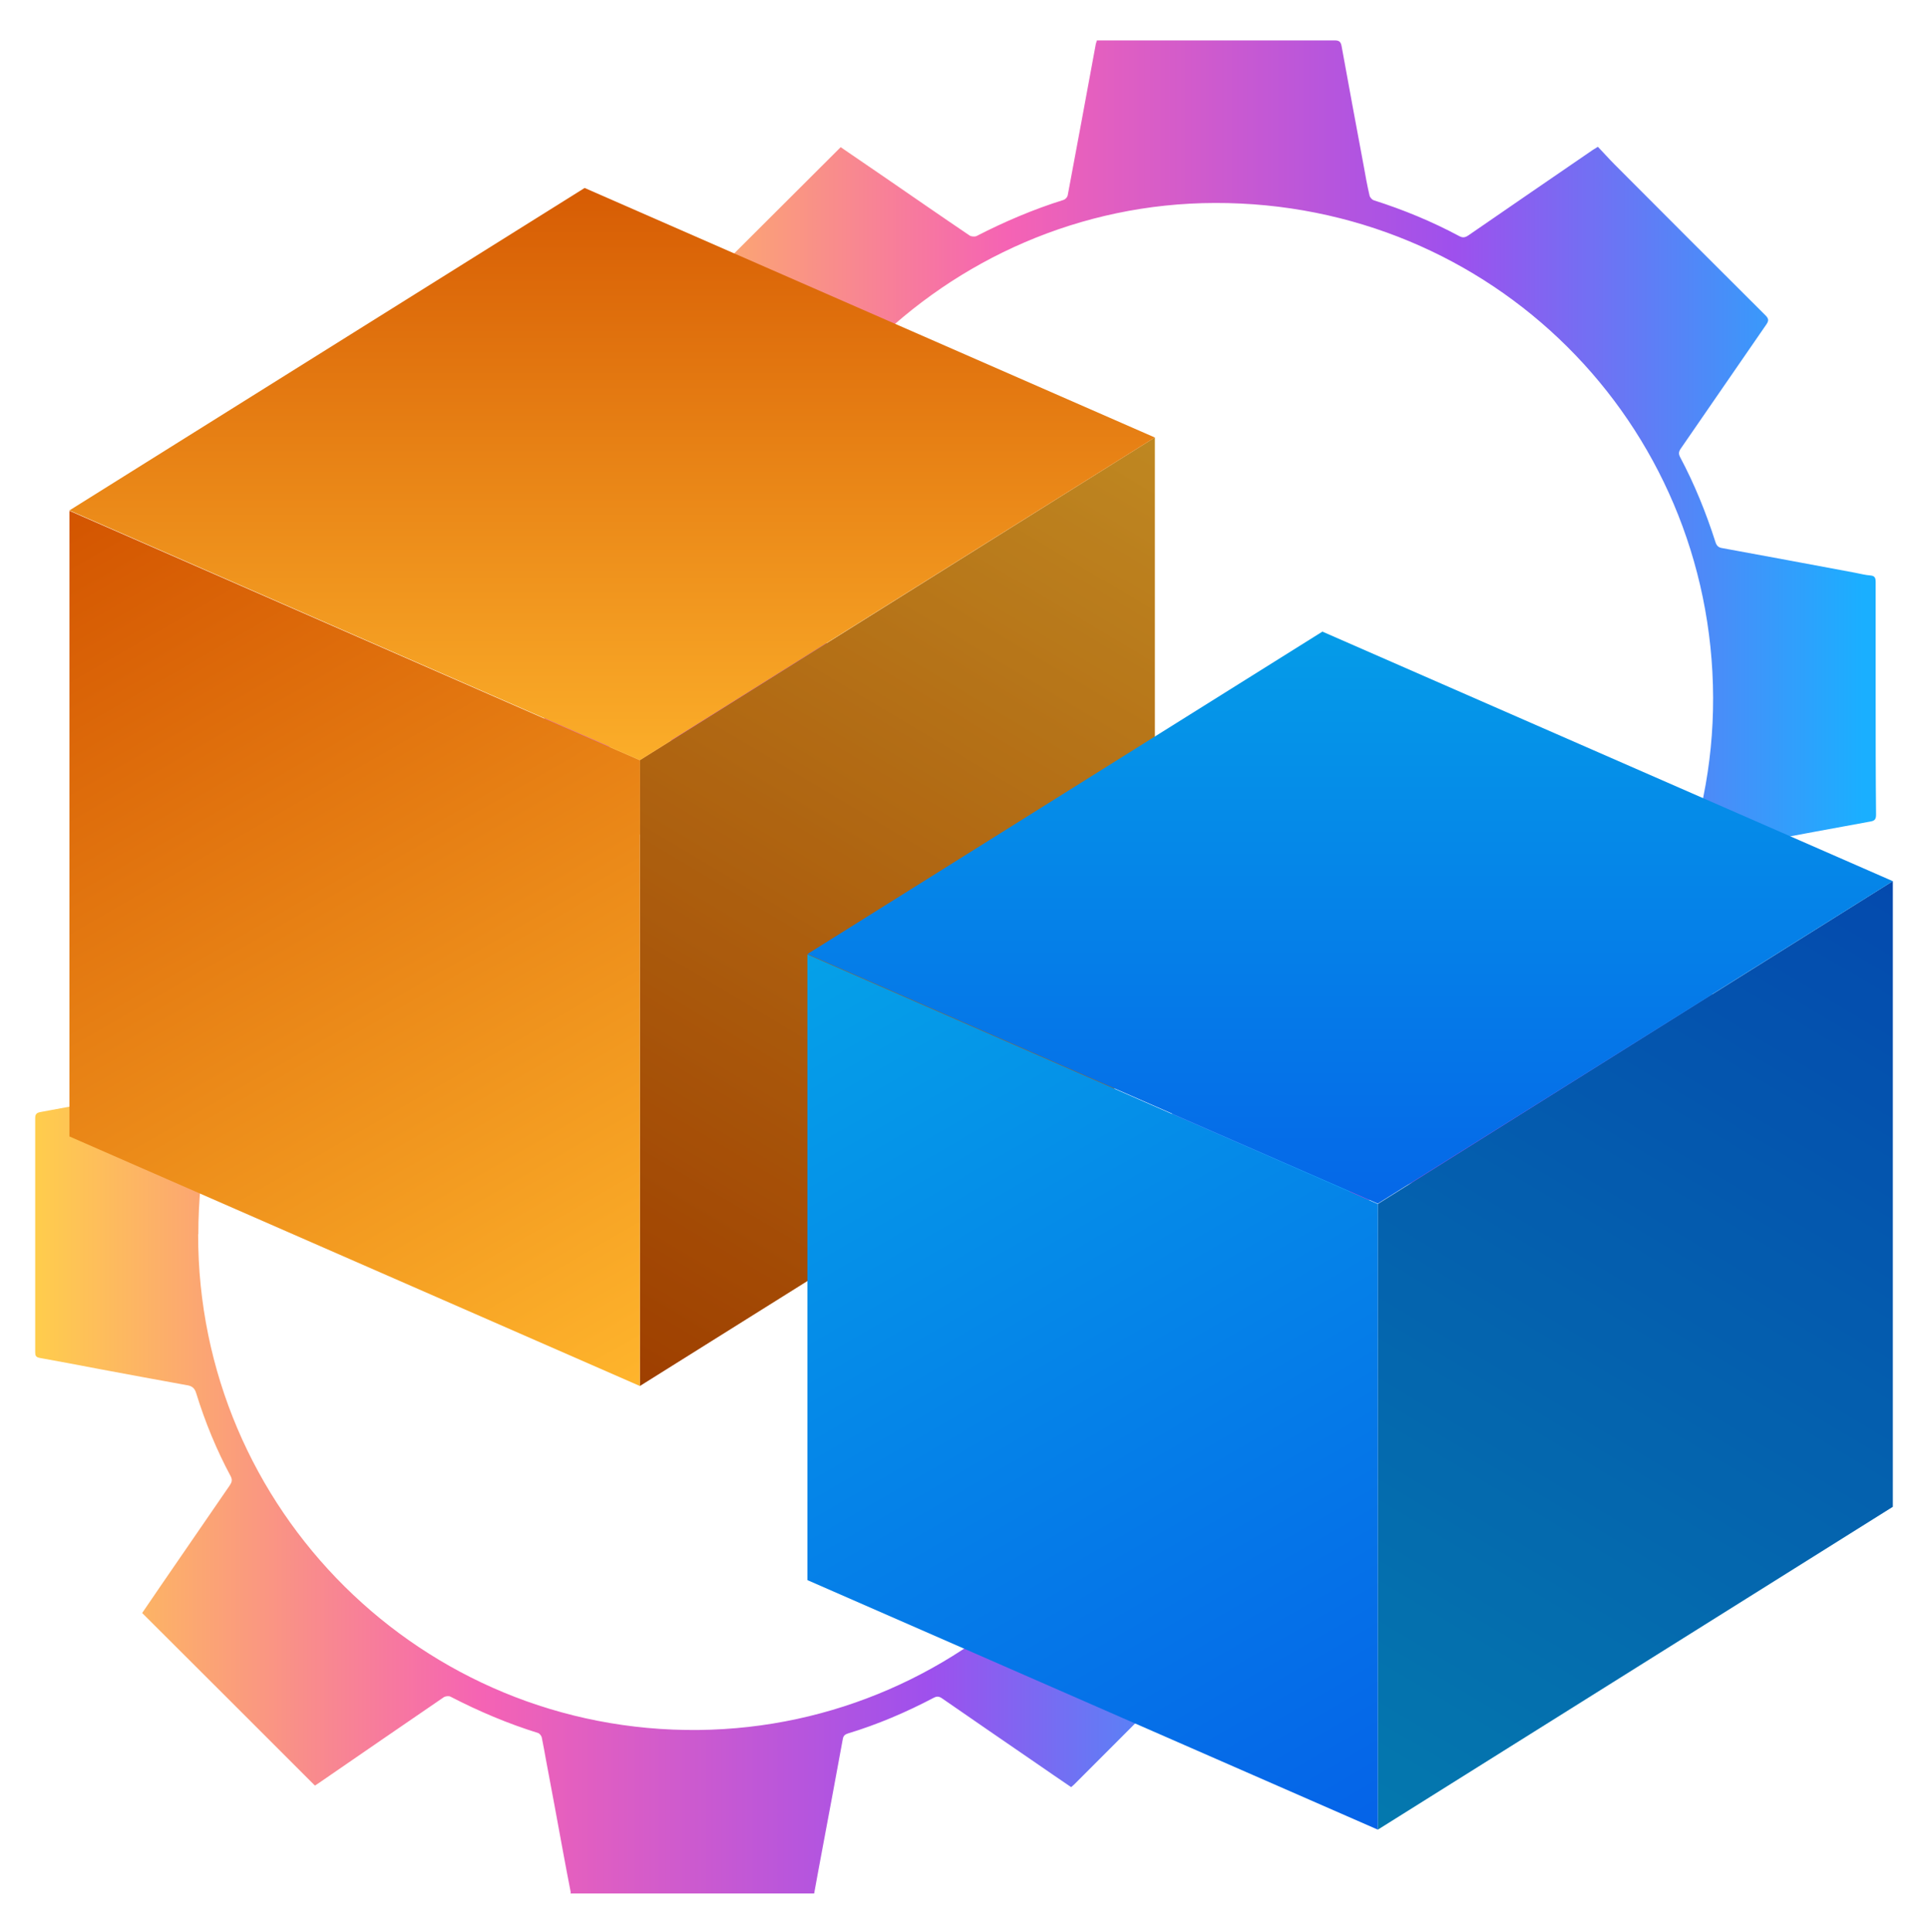 <?xml version="1.0" encoding="UTF-8"?>
<svg id="Layer_1" data-name="Layer 1" xmlns="http://www.w3.org/2000/svg" xmlns:xlink="http://www.w3.org/1999/xlink" viewBox="0 0 100.22 100.44">
  <defs>
    <style>
      .cls-1 {
        fill: url(#linear-gradient);
      }

      .cls-2 {
        fill: url(#linear-gradient-8);
      }

      .cls-3 {
        fill: url(#linear-gradient-3);
      }

      .cls-4 {
        fill: url(#linear-gradient-4);
      }

      .cls-5 {
        fill: url(#linear-gradient-2);
      }

      .cls-6 {
        fill: url(#linear-gradient-6);
      }

      .cls-7 {
        fill: url(#linear-gradient-7);
      }

      .cls-8 {
        fill: url(#linear-gradient-5);
      }

      .cls-9 {
        opacity: .25;
      }
    </style>
    <linearGradient id="linear-gradient" x1="29.17" y1="36.26" x2="97.52" y2="36.26" gradientUnits="userSpaceOnUse">
      <stop offset="0" stop-color="#ffcd4c"/>
      <stop offset=".34" stop-color="#f563b4"/>
      <stop offset=".68" stop-color="#9e50ed"/>
      <stop offset=".99" stop-color="#1aafff"/>
    </linearGradient>
    <linearGradient id="linear-gradient-2" x1="1.83" y1="64.18" x2="70.18" y2="64.18" xlink:href="#linear-gradient"/>
    <linearGradient id="linear-gradient-3" x1="32.23" y1="71.57" x2="61.35" y2="22.75" gradientUnits="userSpaceOnUse">
      <stop offset="0" stop-color="#d35400"/>
      <stop offset="1" stop-color="#ffb62d"/>
    </linearGradient>
    <linearGradient id="linear-gradient-4" x1="4.65" y1="25.42" x2="32.4" y2="73.47" xlink:href="#linear-gradient-3"/>
    <linearGradient id="linear-gradient-5" x1="31.82" y1="6.77" x2="31.82" y2="42.68" xlink:href="#linear-gradient-3"/>
    <linearGradient id="linear-gradient-6" x1="70.58" y1="94.63" x2="99.7" y2="45.8" gradientUnits="userSpaceOnUse">
      <stop offset="0" stop-color="#05a1e8"/>
      <stop offset="1" stop-color="#0562e8"/>
    </linearGradient>
    <linearGradient id="linear-gradient-7" x1="43.01" y1="48.48" x2="70.76" y2="96.53" xlink:href="#linear-gradient-6"/>
    <linearGradient id="linear-gradient-8" x1="70.18" y1="29.83" x2="70.18" y2="65.74" xlink:href="#linear-gradient-6"/>
  </defs>
  <path class="cls-1" d="M57.01,70.45c-.14-.72-.28-1.44-.41-2.16-.29-1.58-.58-3.16-.88-4.74-.07-.39-.14-.78-.22-1.17-.02-.08-.11-.19-.18-.22-1.58-.49-3.09-1.13-4.56-1.89-.09-.05-.28-.03-.37,.04-2.16,1.48-4.32,2.96-6.48,4.45-.07,.05-.15,.1-.2,.13-2.99-2.99-5.97-5.97-8.98-8.97,.32-.47,.67-.98,1.01-1.48,1.18-1.72,2.36-3.44,3.54-5.15,.11-.16,.15-.29,.05-.48-.74-1.38-1.33-2.82-1.79-4.31-.09-.31-.26-.39-.53-.43-1.48-.27-2.97-.54-4.45-.82-1.05-.2-2.1-.4-3.16-.59-.2-.04-.23-.12-.23-.3,0-4.05,0-8.11,0-12.16,0-.22,.08-.28,.28-.32,2.56-.47,5.11-.95,7.67-1.42,.2-.04,.32-.11,.39-.32,.49-1.52,1.08-3,1.84-4.41,.11-.2,.04-.33-.07-.48-1.48-2.15-2.96-4.3-4.44-6.45-.04-.06-.08-.13-.12-.19,2.99-2.99,5.98-5.96,8.98-8.96,.74,.51,1.51,1.03,2.28,1.56,1.47,1.01,2.94,2.03,4.42,3.03,.09,.06,.27,.07,.36,.03,1.46-.75,2.96-1.39,4.53-1.88,.09-.03,.19-.14,.21-.23,.49-2.6,.97-5.21,1.45-7.81,.01-.08,.04-.15,.07-.25,.1,0,.2,0,.3,0,4.02,0,8.05,0,12.07,0,.25,0,.31,.1,.35,.31,.38,2.08,.76,4.16,1.15,6.23,.09,.51,.18,1.01,.3,1.52,.02,.1,.13,.22,.22,.25,1.54,.49,3.02,1.1,4.44,1.86,.2,.11,.33,.07,.5-.05,2.15-1.48,4.3-2.96,6.45-4.43,.07-.04,.13-.08,.26-.16,.29,.3,.57,.62,.87,.92,2.61,2.62,5.22,5.23,7.84,7.84,.16,.16,.19,.27,.05,.47-1.49,2.15-2.97,4.32-4.46,6.47-.1,.15-.11,.26-.03,.42,.75,1.41,1.35,2.89,1.84,4.42,.06,.19,.15,.29,.36,.32,2.3,.42,4.6,.85,6.9,1.28,.26,.05,.52,.12,.79,.14,.24,.02,.28,.13,.28,.35,0,2.03,0,4.05,0,6.08,0,2,0,3.99,.02,5.99,0,.22-.04,.33-.29,.37-1.87,.34-3.75,.69-5.62,1.04-.68,.13-1.36,.26-2.05,.37-.22,.04-.33,.14-.4,.36-.47,1.5-1.06,2.95-1.8,4.34-.11,.21-.09,.34,.04,.53,1.48,2.14,2.94,4.29,4.42,6.43,.13,.18,.13,.29-.03,.45-2.87,2.86-5.73,5.73-8.59,8.59-.05,.05-.1,.09-.18,.16-.6-.41-1.21-.82-1.81-1.24-1.64-1.12-3.27-2.25-4.91-3.38-.15-.1-.26-.11-.43-.02-1.43,.75-2.9,1.38-4.45,1.85-.16,.05-.24,.12-.27,.29-.36,1.99-.74,3.98-1.11,5.97-.13,.68-.25,1.36-.38,2.06h-12.67Zm-19.37-34.22c-.02,14.33,11.66,25.92,26.01,25.77,14.03-.15,25.44-11.67,25.4-25.74-.05-14.31-11.53-25.74-25.88-25.71-14.02,.02-25.55,11.63-25.52,25.69Z"/>
  <path class="cls-5" d="M29.67,98.37c-.14-.72-.28-1.44-.41-2.16-.29-1.58-.58-3.16-.88-4.74-.07-.39-.14-.78-.22-1.17-.02-.08-.11-.19-.18-.22-1.58-.49-3.09-1.13-4.56-1.89-.09-.05-.28-.03-.37,.04-2.16,1.48-4.32,2.96-6.48,4.45-.07,.05-.15,.1-.2,.13-2.99-2.99-5.97-5.97-8.98-8.97,.32-.47,.67-.98,1.01-1.48,1.18-1.72,2.36-3.44,3.54-5.15,.11-.16,.15-.29,.05-.48-.74-1.38-1.33-2.82-1.79-4.31-.09-.31-.26-.39-.53-.43-1.48-.27-2.97-.54-4.45-.82-1.05-.2-2.1-.4-3.16-.59-.2-.04-.23-.12-.23-.3,0-4.05,0-8.11,0-12.16,0-.22,.08-.28,.28-.32,2.56-.47,5.11-.95,7.67-1.42,.2-.04,.32-.11,.39-.32,.49-1.52,1.08-3,1.84-4.41,.11-.2,.04-.33-.07-.48-1.48-2.15-2.96-4.3-4.44-6.45-.04-.06-.08-.13-.12-.19,2.99-2.99,5.98-5.96,8.98-8.96,.74,.51,1.51,1.03,2.28,1.56,1.47,1.01,2.94,2.03,4.42,3.03,.09,.06,.27,.07,.36,.03,1.46-.75,2.96-1.39,4.53-1.88,.09-.03,.19-.14,.21-.23,.49-2.6,.97-5.21,1.45-7.81,.01-.08,.04-.15,.07-.25,.1,0,.2,0,.3,0,4.02,0,8.05,0,12.07,0,.25,0,.31,.1,.35,.31,.38,2.08,.76,4.16,1.15,6.23,.09,.51,.18,1.01,.3,1.52,.02,.1,.13,.22,.22,.25,1.54,.49,3.02,1.1,4.44,1.86,.2,.11,.33,.07,.5-.05,2.15-1.48,4.3-2.96,6.45-4.43,.07-.04,.13-.08,.26-.16,.29,.3,.57,.62,.87,.92,2.61,2.62,5.22,5.23,7.84,7.84,.16,.16,.19,.27,.05,.47-1.49,2.15-2.97,4.32-4.46,6.47-.1,.15-.11,.26-.03,.42,.75,1.41,1.35,2.89,1.84,4.42,.06,.19,.15,.29,.36,.32,2.3,.42,4.6,.85,6.9,1.28,.26,.05,.52,.12,.79,.14,.24,.02,.28,.13,.28,.35,0,2.03,0,4.05,0,6.08,0,2,0,3.99,.02,5.99,0,.22-.04,.33-.29,.37-1.87,.34-3.75,.69-5.62,1.04-.68,.13-1.36,.26-2.05,.37-.22,.04-.33,.14-.4,.36-.47,1.5-1.06,2.95-1.8,4.34-.11,.21-.09,.34,.04,.53,1.48,2.14,2.94,4.29,4.42,6.43,.13,.18,.13,.29-.03,.45-2.87,2.86-5.73,5.73-8.59,8.59-.05,.05-.1,.09-.18,.16-.6-.41-1.21-.82-1.81-1.24-1.64-1.12-3.27-2.25-4.91-3.38-.15-.1-.26-.11-.43-.02-1.43,.75-2.9,1.38-4.45,1.85-.16,.05-.24,.12-.27,.29-.36,1.99-.74,3.98-1.11,5.97-.13,.68-.25,1.36-.38,2.06h-12.67ZM10.3,64.15c-.02,14.33,11.66,25.92,26.01,25.77,14.03-.15,25.44-11.67,25.4-25.74-.05-14.31-11.53-25.74-25.88-25.71-14.02,.02-25.55,11.63-25.52,25.69Z"/>
  <g>
    <polygon class="cls-3" points="60.03 55.27 33.26 72.04 33.26 39.52 60.03 22.74 60.03 55.27"/>
    <polygon class="cls-9" points="60.03 55.27 33.26 72.04 33.26 39.52 60.03 22.74 60.03 55.27"/>
    <polygon class="cls-4" points="3.61 59.07 33.26 72.04 33.26 39.52 3.61 26.55 3.61 59.07"/>
    <polygon class="cls-8" points="3.61 26.53 33.26 39.5 60.03 22.74 30.39 9.77 3.61 26.53"/>
  </g>
  <g>
    <polygon class="cls-6" points="98.39 78.32 71.62 95.1 71.62 62.58 98.39 45.8 98.39 78.32"/>
    <polygon class="cls-9" points="98.39 78.32 71.62 95.1 71.62 62.58 98.39 45.8 98.39 78.32"/>
    <polygon class="cls-7" points="41.97 82.13 71.62 95.1 71.62 62.58 41.97 49.61 41.97 82.13"/>
    <polygon class="cls-2" points="41.97 49.59 71.62 62.56 98.39 45.8 68.74 32.83 41.97 49.59"/>
  </g>
</svg>